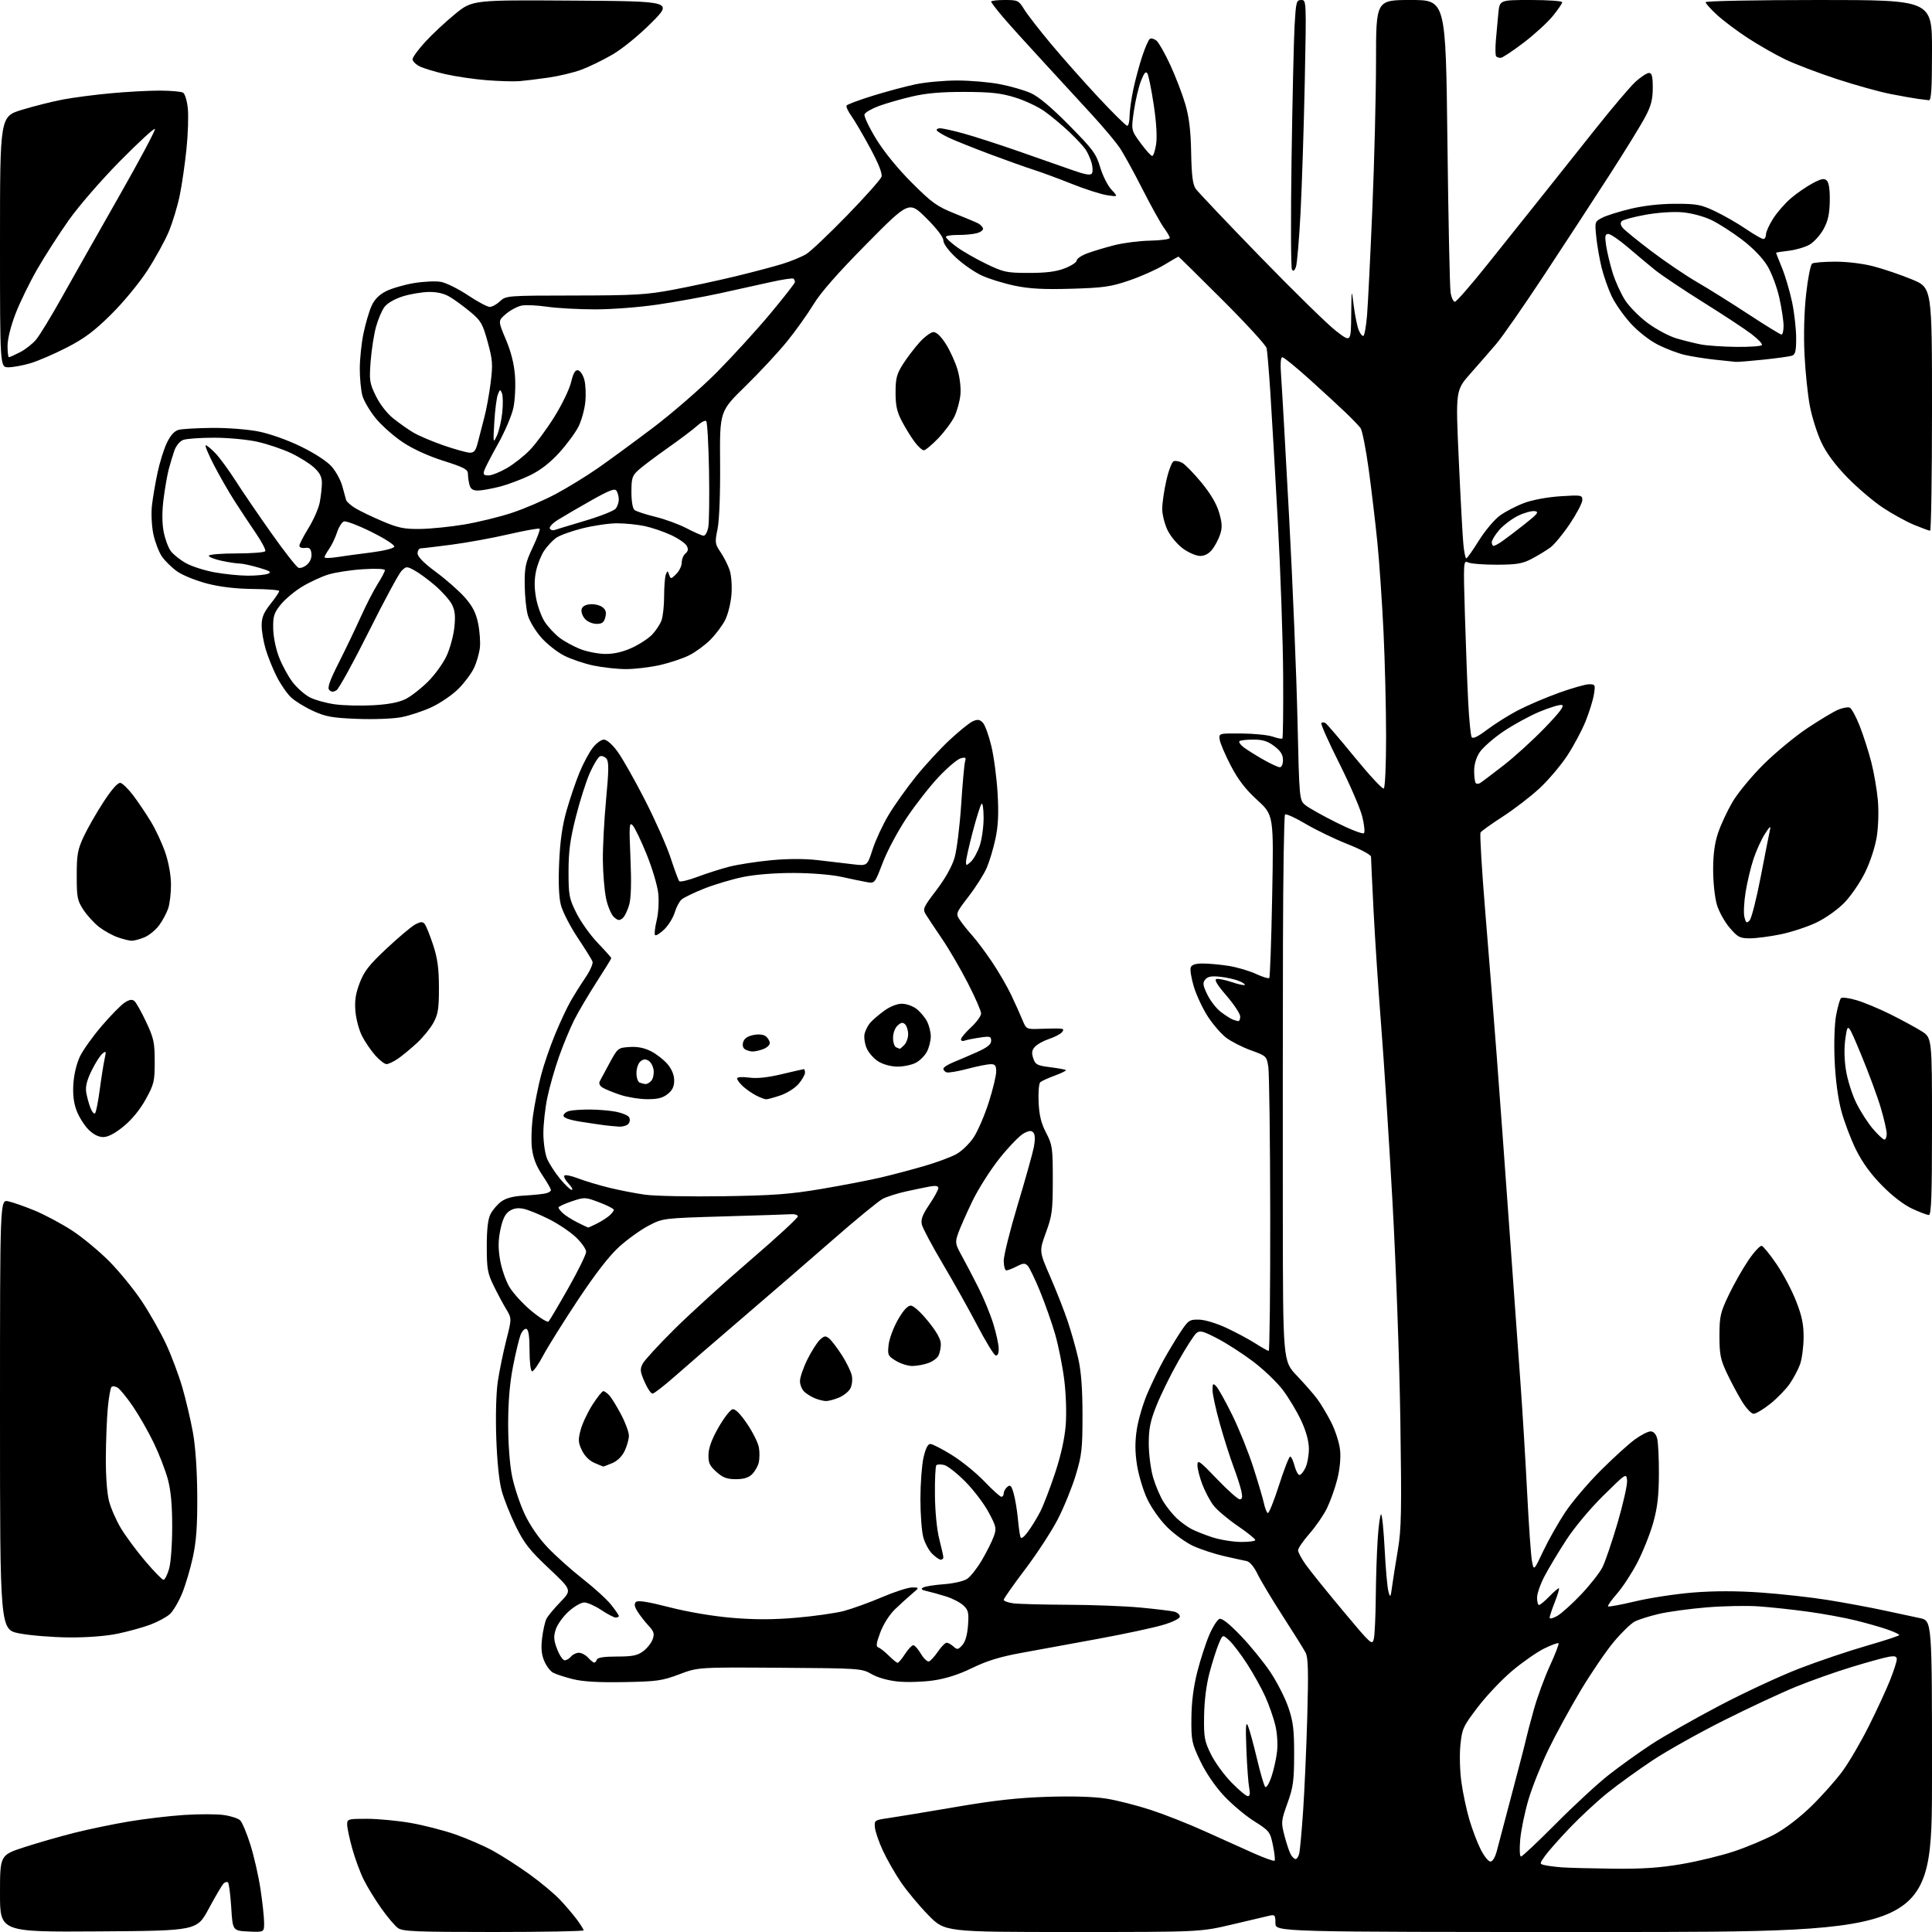 <?xml version="1.0" encoding="UTF-8" standalone="no"?>
<svg 
  version="1.1" 
  xmlns="http://www.w3.org/2000/svg" 
  xmlns:xlink="http://www.w3.org/1999/xlink" 
  xmlns:svg="http://www.w3.org/2000/svg"
  xmlns:rdf="http://www.w3.org/1999/02/22-rdf-syntax-ns#"
  xmlns:cc="http://creativecommons.org/ns#"
  xmlns:dc="http://purl.org/dc/elements/1.1/"
  viewBox="0 0 768 768"
  width="768"
  height="768"
>
<style>svg {background-color: white; }</style>"
<path stroke="none" fill="black" fill-rule="evenodd" d="M39.14,767.76C0.00,768.02 0.00,768.02 0.00,752.72C0.00,737.43 0.00,737.43 9.75,734.26C15.11,732.52 24.11,729.94 29.74,728.53C35.38,727.12 45.05,725.11 51.24,724.07C57.44,723.03 67.28,721.86 73.13,721.48C78.97,721.09 86.07,721.10 88.90,721.49C91.73,721.88 94.70,722.84 95.50,723.64C96.29,724.43 98.11,728.77 99.53,733.29C100.96,737.80 102.77,745.77 103.56,751.00C104.34,756.22 104.99,762.21 104.99,764.30C105.00,768.10 105.00,768.10 98.75,767.80C92.50,767.50 92.50,767.50 91.92,758.25C91.59,753.16 91.02,748.69 90.65,748.32C90.27,747.94 89.47,748.13 88.86,748.74C88.24,749.36 85.62,753.83 83.01,758.68C78.28,767.50 78.28,767.50 39.14,767.76zM196.22,768.00C165.60,768.00 160.13,767.78 158.24,766.46C157.03,765.61 154.06,762.12 151.64,758.71C149.22,755.29 146.07,750.18 144.65,747.34C143.22,744.50 141.14,738.88 140.03,734.86C138.91,730.83 138.00,726.52 138.00,725.27C138.00,723.10 138.36,723.00 145.82,723.00C150.13,723.00 157.89,723.73 163.07,724.62C168.26,725.51 176.32,727.57 181.00,729.21C185.68,730.84 192.43,733.78 196.00,735.74C199.57,737.70 206.10,741.90 210.50,745.07C214.90,748.24 220.34,752.78 222.60,755.17C224.85,757.55 227.89,761.12 229.35,763.09C230.81,765.07 232.00,766.98 232.00,767.34C232.00,767.70 215.90,768.00 196.22,768.00zM426.34,768.00C375.58,768.00 375.58,768.00 368.99,761.25C365.36,757.54 360.47,751.65 358.11,748.18C355.75,744.70 352.54,739.08 350.97,735.68C349.39,732.28 347.97,728.16 347.80,726.51C347.51,723.57 347.60,723.51 353.50,722.67C356.80,722.19 368.73,720.22 380.00,718.29C395.16,715.69 404.62,714.64 416.34,714.26C426.52,713.94 434.93,714.20 439.84,714.99C444.06,715.66 452.00,717.69 457.50,719.49C463.00,721.29 472.68,725.11 479.00,727.99C485.32,730.86 494.03,734.78 498.34,736.69C502.65,738.60 506.40,739.94 506.67,739.66C506.95,739.38 506.65,736.63 506.01,733.55C504.89,728.13 504.62,727.79 498.48,723.91C494.98,721.70 489.55,717.12 486.40,713.72C482.97,710.02 479.25,704.54 477.11,700.02C473.75,692.97 473.53,691.91 473.60,683.00C473.65,676.63 474.43,670.55 475.95,664.55C477.21,659.63 479.35,653.02 480.72,649.87C482.08,646.72 483.89,643.87 484.73,643.55C485.74,643.16 488.58,645.39 493.22,650.23C497.05,654.22 502.34,660.72 504.98,664.67C507.62,668.62 510.84,674.92 512.12,678.67C514.07,684.36 514.45,687.51 514.44,697.50C514.42,707.91 514.07,710.47 511.78,716.82C509.26,723.85 509.21,724.37 510.58,729.66C511.37,732.69 512.48,736.03 513.04,737.08C513.61,738.14 514.50,739.00 515.02,739.00C515.54,739.00 516.19,737.99 516.48,736.75C516.76,735.51 517.45,727.98 518.00,720.00C518.55,712.02 519.30,695.14 519.66,682.47C520.16,664.52 520.02,658.90 519.01,656.97C518.30,655.61 514.22,649.09 509.95,642.47C505.68,635.85 501.15,628.30 499.88,625.68C498.46,622.77 496.78,620.78 495.53,620.54C494.42,620.33 490.39,619.45 486.59,618.58C482.79,617.71 477.28,615.90 474.35,614.56C471.43,613.22 466.75,609.84 463.96,607.05C461.05,604.15 457.64,599.31 455.98,595.74C454.38,592.31 452.57,586.24 451.96,582.25C451.16,577.04 451.15,573.07 451.91,568.13C452.50,564.35 454.35,558.04 456.03,554.10C457.70,550.15 460.62,544.13 462.51,540.71C464.40,537.30 467.44,532.25 469.26,529.50C472.35,524.84 472.85,524.50 476.61,524.57C478.93,524.62 483.59,526.02 487.57,527.88C491.38,529.66 496.56,532.44 499.09,534.06C501.61,535.68 503.97,537.00 504.34,537.00C504.70,537.00 504.97,512.59 504.93,482.75C504.89,452.91 504.55,426.54 504.18,424.14C503.51,419.85 503.39,419.73 497.27,417.52C493.84,416.28 489.40,414.02 487.41,412.50C485.42,410.98 482.13,407.17 480.10,404.04C478.08,400.90 475.59,395.60 474.57,392.24C473.56,388.89 473.00,385.44 473.33,384.57C473.75,383.48 475.24,383.00 478.22,383.01C480.57,383.01 485.20,383.45 488.50,383.97C491.80,384.50 496.64,385.93 499.25,387.14C501.86,388.35 504.25,389.09 504.55,388.78C504.86,388.47 505.38,373.78 505.71,356.12C506.32,324.02 506.32,324.02 499.78,318.04C495.05,313.70 492.14,309.91 489.22,304.28C487.00,300.00 485.03,295.38 484.84,294.00C484.50,291.50 484.50,291.50 493.51,291.57C498.47,291.61 504.05,292.17 505.92,292.82C507.79,293.48 509.53,293.81 509.77,293.56C510.02,293.31 510.16,281.95 510.07,268.31C509.99,254.66 509.04,227.30 507.96,207.50C506.88,187.70 505.54,164.53 504.98,156.00C504.42,147.47 503.76,139.55 503.50,138.39C503.24,137.23 495.30,128.57 485.85,119.14C476.40,109.71 468.57,102.00 468.45,102.00C468.34,102.00 465.74,103.51 462.69,105.35C459.63,107.19 453.39,109.97 448.81,111.52C441.57,113.99 438.62,114.41 425.91,114.78C414.94,115.10 409.36,114.81 403.45,113.59C399.13,112.69 393.22,110.88 390.33,109.55C387.43,108.22 382.80,105.02 380.03,102.43C377.02,99.62 375.00,96.87 375.00,95.59C375.00,94.27 372.37,90.84 368.18,86.67C361.35,79.90 361.35,79.90 344.45,96.99C333.05,108.52 326.18,116.34 323.36,121.02C321.05,124.83 316.33,131.45 312.86,135.73C309.40,140.00 301.95,148.00 296.33,153.50C286.09,163.50 286.09,163.50 286.25,184.00C286.35,196.37 285.94,206.78 285.24,210.25C284.13,215.68 284.20,216.21 286.47,219.55C287.79,221.50 289.41,224.72 290.06,226.69C290.73,228.73 291.04,232.96 290.76,236.42C290.49,239.80 289.35,244.35 288.23,246.53C287.11,248.71 284.46,252.23 282.35,254.35C280.23,256.47 276.48,259.22 274.00,260.47C271.52,261.73 266.26,263.48 262.30,264.38C258.34,265.27 252.27,265.99 248.80,265.98C245.34,265.97 239.52,265.33 235.87,264.56C232.22,263.79 226.99,262.02 224.25,260.62C221.50,259.23 217.40,255.99 215.13,253.41C212.86,250.83 210.47,246.87 209.83,244.61C209.18,242.35 208.62,236.90 208.58,232.50C208.51,225.45 208.89,223.68 211.77,217.60C213.56,213.81 214.80,210.47 214.52,210.18C214.23,209.90 208.71,210.88 202.25,212.37C195.79,213.87 185.55,215.73 179.50,216.52C173.45,217.31 167.94,217.97 167.25,217.98C166.56,217.99 166.00,218.90 166.00,219.99C166.00,221.31 168.50,223.83 173.36,227.43C177.40,230.42 182.55,234.96 184.80,237.51C187.84,240.96 189.19,243.60 190.05,247.76C190.69,250.85 191.01,255.22 190.76,257.47C190.50,259.73 189.45,263.36 188.42,265.54C187.39,267.72 184.60,271.45 182.22,273.83C179.85,276.20 175.09,279.46 171.66,281.07C168.23,282.68 162.74,284.49 159.46,285.11C156.12,285.73 148.41,286.02 141.92,285.76C132.05,285.37 129.46,284.90 124.42,282.59C121.16,281.10 117.22,278.67 115.66,277.19C114.09,275.71 111.55,272.02 110.02,269.00C108.48,265.98 106.50,261.06 105.61,258.07C104.73,255.08 104.00,250.81 104.01,248.57C104.02,245.43 104.82,243.49 107.51,240.11C109.43,237.69 111.00,235.38 111.00,234.96C111.00,234.54 106.39,234.17 100.75,234.13C93.98,234.07 87.79,233.36 82.50,232.02C78.10,230.90 72.71,228.73 70.51,227.21C68.32,225.68 65.54,222.95 64.32,221.15C63.11,219.35 61.59,215.34 60.94,212.23C60.30,209.13 60.05,204.09 60.39,201.04C60.73,198.00 61.72,192.12 62.60,188.00C63.47,183.88 65.15,178.48 66.34,176.02C67.77,173.05 69.34,171.31 71.00,170.87C72.38,170.50 78.36,170.15 84.29,170.10C90.37,170.04 98.45,170.67 102.79,171.53C107.32,172.43 114.27,174.90 119.63,177.51C125.09,180.18 130.01,183.38 131.84,185.47C133.53,187.39 135.43,190.89 136.07,193.23C136.71,195.58 137.39,198.06 137.58,198.74C137.77,199.43 139.41,200.89 141.22,202.00C143.02,203.10 147.88,205.44 152.00,207.19C158.34,209.87 160.67,210.35 167.03,210.27C171.17,210.21 179.05,209.42 184.53,208.50C190.01,207.58 198.55,205.50 203.50,203.86C208.45,202.23 216.32,198.84 221.00,196.33C225.68,193.82 233.10,189.27 237.50,186.21C241.90,183.16 251.80,175.90 259.50,170.09C267.20,164.27 278.64,154.34 284.92,148.01C291.19,141.68 300.76,131.20 306.17,124.72C311.57,118.24 316.00,112.58 316.00,112.14C316.00,111.69 315.75,111.08 315.44,110.78C315.14,110.47 310.98,111.10 306.19,112.17C301.41,113.25 292.32,115.25 286.00,116.63C279.68,118.01 268.65,120.00 261.50,121.06C254.16,122.15 243.27,122.98 236.50,122.98C229.90,122.97 221.35,122.50 217.50,121.93C213.65,121.37 209.13,121.15 207.45,121.46C205.78,121.76 202.95,123.25 201.17,124.76C197.94,127.50 197.94,127.50 201.05,134.86C203.15,139.81 204.35,144.57 204.71,149.36C205.01,153.29 204.73,158.99 204.10,162.04C203.46,165.09 200.73,171.54 198.01,176.38C195.30,181.22 192.80,186.04 192.47,187.09C191.99,188.60 192.36,189.00 194.18,188.99C195.46,188.99 198.75,187.68 201.50,186.08C204.25,184.49 208.38,181.23 210.68,178.84C212.98,176.45 217.32,170.57 220.33,165.76C223.34,160.95 226.34,154.74 227.01,151.96C227.90,148.26 228.65,146.98 229.80,147.20C230.67,147.37 231.79,149.08 232.29,151.00C232.80,152.93 232.97,156.88 232.67,159.79C232.38,162.71 231.20,167.02 230.05,169.39C228.91,171.76 225.48,176.44 222.44,179.81C218.68,183.95 214.90,186.89 210.70,188.94C207.29,190.60 201.82,192.64 198.54,193.48C195.26,194.32 191.38,195.00 189.91,195.00C187.98,195.00 187.06,194.37 186.63,192.75C186.30,191.51 186.02,189.55 186.01,188.38C186.00,186.59 184.52,185.80 176.25,183.18C170.15,181.24 164.08,178.46 160.02,175.74C156.45,173.35 151.64,169.07 149.32,166.23C147.01,163.39 144.64,159.36 144.06,157.28C143.48,155.20 143.02,150.35 143.02,146.50C143.03,142.65 143.69,136.35 144.50,132.50C145.30,128.65 146.73,123.78 147.67,121.68C148.83,119.06 150.65,117.20 153.40,115.79C155.62,114.66 160.60,113.20 164.47,112.55C168.34,111.90 173.20,111.67 175.28,112.05C177.35,112.43 182.18,114.82 186.01,117.37C189.84,119.92 193.74,122.00 194.67,122.00C195.61,122.00 197.45,120.99 198.77,119.75C201.13,117.53 201.55,117.50 228.33,117.47C252.22,117.44 256.95,117.17 267.50,115.19C274.10,113.95 285.12,111.58 292.00,109.93C298.88,108.27 307.38,106.03 310.91,104.94C314.43,103.86 318.76,102.07 320.53,100.98C322.30,99.89 329.61,92.96 336.78,85.58C343.95,78.20 350.09,71.30 350.42,70.25C350.81,69.01 349.25,65.04 345.94,58.92C343.15,53.74 339.78,47.98 338.45,46.13C337.12,44.27 336.26,42.39 336.53,41.95C336.80,41.51 341.45,39.77 346.86,38.09C352.27,36.41 359.94,34.35 363.91,33.52C367.88,32.68 375.34,32.00 380.48,32.00C385.62,32.00 393.24,32.65 397.41,33.45C401.58,34.25 407.10,35.83 409.67,36.97C412.82,38.36 417.85,42.57 424.96,49.77C434.49,59.41 435.75,61.11 437.34,66.50C438.32,69.80 440.33,73.80 441.81,75.38C444.50,78.27 444.50,78.27 440.04,77.59C437.58,77.21 431.28,75.19 426.04,73.09C420.79,70.99 414.02,68.49 411.00,67.53C407.98,66.58 400.12,63.77 393.55,61.31C386.98,58.84 379.66,55.91 377.29,54.80C374.92,53.68 372.73,52.37 372.43,51.88C372.13,51.40 372.71,51.00 373.71,51.00C374.72,51.00 378.91,51.93 383.02,53.06C387.13,54.19 396.80,57.31 404.50,59.99C412.20,62.67 421.83,66.04 425.90,67.49C431.39,69.44 433.50,69.81 434.05,68.93C434.45,68.27 434.40,66.39 433.93,64.74C433.45,63.10 432.40,60.74 431.59,59.50C430.78,58.26 427.82,55.07 425.02,52.42C422.21,49.76 417.80,46.09 415.22,44.25C412.64,42.42 407.37,39.94 403.51,38.75C397.89,37.01 393.93,36.57 383.50,36.54C374.22,36.51 368.21,37.03 362.50,38.37C358.10,39.39 352.18,41.10 349.34,42.15C346.51,43.21 343.95,44.69 343.66,45.44C343.37,46.19 345.43,50.56 348.23,55.15C351.39,60.32 356.79,66.96 362.42,72.59C370.45,80.62 372.42,82.04 379.50,84.87C383.90,86.63 388.15,88.42 388.94,88.85C389.73,89.29 390.55,90.16 390.76,90.78C390.97,91.41 389.87,92.27 388.32,92.69C386.77,93.11 383.36,93.43 380.75,93.40C378.14,93.38 376.00,93.72 376.00,94.17C376.00,94.62 377.91,96.40 380.25,98.12C382.59,99.84 387.88,102.88 392.00,104.87C398.99,108.24 400.14,108.48 409.00,108.49C415.83,108.50 419.83,107.99 423.25,106.67C425.86,105.66 428.00,104.26 428.00,103.55C428.00,102.85 429.91,101.56 432.25,100.69C434.59,99.82 439.43,98.37 443.00,97.46C446.57,96.55 452.99,95.74 457.25,95.66C461.51,95.57 464.99,95.09 465.00,94.59C465.00,94.10 463.97,92.30 462.70,90.59C461.44,88.89 457.55,81.88 454.05,75.00C450.56,68.12 446.46,60.70 444.94,58.50C443.43,56.30 438.66,50.63 434.34,45.90C430.03,41.17 421.32,31.70 415.00,24.86C408.68,18.03 401.36,9.92 398.75,6.86C396.14,3.79 394.00,1.00 394.00,0.64C394.00,0.29 396.44,0.00 399.42,0.00C404.60,0.00 404.94,0.16 407.15,3.75C408.42,5.81 413.23,12.00 417.82,17.50C422.42,23.00 430.90,32.56 436.67,38.75C442.45,44.94 447.58,50.00 448.09,50.00C448.59,50.00 449.01,48.31 449.02,46.25C449.03,44.19 449.70,39.36 450.51,35.51C451.33,31.67 452.93,25.71 454.08,22.27C455.22,18.84 456.59,15.75 457.12,15.42C457.65,15.10 458.82,15.43 459.72,16.16C460.61,16.90 463.07,21.22 465.18,25.78C467.28,30.33 469.97,37.30 471.14,41.28C472.69,46.57 473.33,51.75 473.50,60.64C473.68,69.83 474.13,73.34 475.33,75.06C476.20,76.31 487.78,88.51 501.06,102.18C514.33,115.85 527.85,129.08 531.10,131.57C537.00,136.12 537.00,136.12 537.13,125.31C537.25,114.50 537.25,114.50 538.13,121.50C538.61,125.35 539.51,129.73 540.12,131.24C540.73,132.74 541.58,133.76 542.01,133.49C542.44,133.23 543.08,129.52 543.43,125.26C543.78,120.99 544.73,101.97 545.53,83.00C546.33,64.03 546.98,37.59 546.99,24.25C547.00,0.00 547.00,0.00 560.85,0.00C574.71,0.00 574.71,0.00 575.37,56.25C575.74,87.19 576.30,114.19 576.63,116.25C576.95,118.31 577.73,119.98 578.36,119.95C578.99,119.91 584.90,113.12 591.50,104.84C598.10,96.57 607.55,84.74 612.50,78.55C617.45,72.37 627.10,60.23 633.95,51.59C640.80,42.95 648.11,34.33 650.20,32.44C652.29,30.55 654.68,29.00 655.50,29.00C656.66,29.00 657.00,30.33 657.00,34.90C657.00,39.51 656.35,42.03 654.02,46.45C652.39,49.56 645.98,59.98 639.77,69.60C633.57,79.22 621.91,97.08 613.86,109.29C605.80,121.51 597.25,133.81 594.86,136.62C592.46,139.44 587.83,144.76 584.56,148.45C578.62,155.15 578.62,155.15 579.89,182.83C580.58,198.05 581.40,213.09 581.70,216.25C582.00,219.41 582.53,221.98 582.87,221.96C583.22,221.94 585.48,218.74 587.89,214.86C590.31,210.98 594.07,206.51 596.25,204.93C598.43,203.36 602.75,201.11 605.86,199.95C609.18,198.71 615.10,197.61 620.25,197.27C628.61,196.73 629.00,196.80 629.00,198.77C629.00,199.90 626.79,204.13 624.09,208.17C621.39,212.20 617.89,216.45 616.31,217.62C614.73,218.78 611.43,220.80 608.97,222.09C605.20,224.08 603.02,224.45 595.00,224.48C589.77,224.49 584.64,224.09 583.59,223.58C581.72,222.68 581.69,223.22 582.33,244.58C582.69,256.64 583.28,272.21 583.64,279.19C584.00,286.16 584.62,292.39 585.01,293.02C585.49,293.80 587.49,292.84 591.11,290.09C594.08,287.84 599.51,284.42 603.18,282.48C606.85,280.55 614.19,277.40 619.48,275.48C624.77,273.57 630.26,272.00 631.68,272.00C634.13,272.00 634.22,272.20 633.61,276.03C633.26,278.25 631.78,283.01 630.34,286.62C628.90,290.23 625.61,296.40 623.03,300.34C620.45,304.28 615.45,310.17 611.92,313.43C608.39,316.69 601.83,321.73 597.34,324.63C592.86,327.52 588.90,330.36 588.54,330.93C588.19,331.50 589.04,345.81 590.44,362.73C591.84,379.66 593.88,405.43 594.99,420.00C596.09,434.57 598.34,465.18 599.97,488.00C601.61,510.82 603.61,538.73 604.43,550.00C605.25,561.27 606.43,580.85 607.07,593.50C607.71,606.15 608.57,618.30 608.97,620.50C609.71,624.50 609.71,624.50 613.50,616.50C615.58,612.10 619.54,605.12 622.29,601.00C625.05,596.88 631.40,589.42 636.40,584.44C641.41,579.45 647.48,573.94 649.90,572.19C652.32,570.43 655.12,569.00 656.13,569.00C657.28,569.00 658.25,570.03 658.73,571.75C659.15,573.26 659.47,579.67 659.44,586.00C659.40,594.75 658.85,599.40 657.14,605.44C655.91,609.81 653.08,616.88 650.86,621.16C648.63,625.43 645.00,630.99 642.78,633.51C640.57,636.03 638.97,638.30 639.23,638.56C639.49,638.82 644.38,637.91 650.10,636.55C655.82,635.18 666.16,633.61 673.08,633.05C681.55,632.38 690.37,632.38 700.08,633.07C708.01,633.63 719.90,634.95 726.50,636.01C733.10,637.07 743.00,638.90 748.50,640.08C754.00,641.26 760.64,642.68 763.25,643.24C768.00,644.27 768.00,644.27 768.00,706.13C768.00,768.00 768.00,768.00 637.50,768.00C507.00,768.00 507.00,768.00 507.00,764.48C507.00,761.34 506.76,761.02 504.75,761.49C503.51,761.78 496.79,763.36 489.80,765.01C477.11,768.00 477.11,768.00 426.34,768.00zM641.15,742.83C652.89,742.96 659.73,742.50 668.51,741.00C674.94,739.90 684.33,737.62 689.36,735.93C694.39,734.25 701.61,731.21 705.42,729.19C709.58,726.97 715.39,722.52 720.03,718.00C724.26,713.88 729.86,707.58 732.47,704.00C735.08,700.42 739.81,692.33 742.97,686.00C746.13,679.67 749.90,671.50 751.36,667.83C752.81,664.16 754.00,660.46 754.00,659.60C754.00,658.40 753.26,658.18 750.75,658.61C748.96,658.92 742.33,660.75 736.00,662.68C729.67,664.61 719.73,668.13 713.91,670.51C708.08,672.89 695.25,678.87 685.41,683.81C675.56,688.74 662.77,695.90 657.00,699.72C651.23,703.54 643.12,709.39 638.99,712.72C634.86,716.05 628.10,722.32 623.98,726.64C619.85,730.96 615.45,735.95 614.19,737.72C611.91,740.94 611.91,740.94 614.20,741.46C615.47,741.74 618.52,742.13 621.00,742.31C623.48,742.50 632.54,742.73 641.15,742.83zM592.48,740.00C593.34,740.00 594.36,738.28 595.02,735.75C595.62,733.41 598.32,723.17 601.02,713.00C603.73,702.83 606.23,693.15 606.58,691.50C606.94,689.85 608.36,684.45 609.75,679.50C611.13,674.55 614.01,666.72 616.14,662.09C618.27,657.47 619.80,653.47 619.54,653.21C619.28,652.95 616.69,653.91 613.78,655.34C610.88,656.78 605.15,660.77 601.06,664.23C596.97,667.68 590.83,674.16 587.43,678.63C581.60,686.27 581.19,687.17 580.53,693.68C580.14,697.54 580.32,704.09 580.94,708.50C581.54,712.85 582.98,719.58 584.13,723.45C585.28,727.33 587.31,732.64 588.63,735.25C589.95,737.86 591.68,740.00 592.48,740.00zM604.62,738.00C605.12,738.00 611.37,732.11 618.51,724.92C625.66,717.72 635.10,709.00 639.50,705.55C643.90,702.09 651.55,696.61 656.50,693.37C661.45,690.13 673.58,683.24 683.47,678.04C693.35,672.85 707.65,666.20 715.24,663.27C722.84,660.34 734.89,656.27 742.02,654.22C749.15,652.17 754.99,650.25 754.99,649.95C755.00,649.64 752.86,648.65 750.25,647.74C747.64,646.82 741.90,645.19 737.50,644.11C733.10,643.03 724.55,641.46 718.50,640.64C712.45,639.81 703.67,638.87 699.00,638.55C694.33,638.22 685.06,638.41 678.41,638.96C671.76,639.50 663.25,640.67 659.49,641.54C655.74,642.41 651.39,643.78 649.83,644.59C648.28,645.39 644.49,649.08 641.42,652.77C638.34,656.47 632.46,665.12 628.33,672.00C624.21,678.88 618.44,689.45 615.51,695.50C612.59,701.55 609.00,710.55 607.55,715.50C606.10,720.45 604.64,727.54 604.31,731.25C603.97,735.07 604.10,738.00 604.62,738.00zM496.03,714.00C496.85,714.00 497.02,712.97 496.58,710.75C496.22,708.96 495.72,702.10 495.46,695.50C495.10,686.38 495.24,684.10 496.06,686.00C496.66,687.38 498.26,693.23 499.63,699.00C501.00,704.77 502.48,709.87 502.94,710.33C503.39,710.79 504.50,708.99 505.40,706.35C506.30,703.70 507.31,699.21 507.64,696.37C507.99,693.40 507.71,688.95 506.97,685.86C506.26,682.91 504.48,677.80 503.00,674.50C501.52,671.20 498.27,665.35 495.79,661.50C493.30,657.65 490.09,653.42 488.65,652.09C486.03,649.68 486.03,649.68 484.43,653.51C483.55,655.62 481.92,660.75 480.81,664.92C479.55,669.65 478.74,676.07 478.65,682.00C478.51,690.58 478.77,692.06 481.35,697.31C482.92,700.51 486.60,705.57 489.52,708.56C492.44,711.55 495.37,714.00 496.03,714.00zM248.00,668.66C237.90,668.84 231.74,668.48 227.71,667.48C224.53,666.68 221.00,665.54 219.88,664.93C218.75,664.33 217.15,662.22 216.32,660.23C215.24,657.63 215.01,655.08 215.51,651.06C215.89,648.00 216.66,644.60 217.22,643.50C217.77,642.40 220.28,639.38 222.79,636.79C227.34,632.08 227.34,632.08 218.18,623.45C210.49,616.21 208.36,613.50 205.01,606.66C202.82,602.17 200.29,595.80 199.40,592.50C198.40,588.83 197.58,580.67 197.27,571.49C196.97,562.61 197.23,553.43 197.91,548.99C198.53,544.87 200.03,537.58 201.24,532.80C203.45,524.09 203.45,524.09 201.16,520.30C199.90,518.21 197.66,514.02 196.19,511.00C193.82,506.15 193.50,504.32 193.50,495.50C193.50,488.57 193.96,484.61 195.00,482.59C195.82,480.99 197.73,478.77 199.24,477.65C201.11,476.27 203.95,475.51 208.24,475.27C211.68,475.07 215.51,474.69 216.75,474.43C217.99,474.17 219.00,473.57 219.00,473.08C219.00,472.60 217.46,469.91 215.57,467.11C213.19,463.57 211.94,460.34 211.46,456.51C211.08,453.46 211.29,447.41 211.95,442.95C212.59,438.53 214.01,431.53 215.09,427.39C216.17,423.26 218.67,415.97 220.65,411.19C222.62,406.41 225.40,400.48 226.82,398.00C228.24,395.52 230.90,391.29 232.74,388.58C234.58,385.87 235.83,383.01 235.53,382.21C235.22,381.42 232.54,377.11 229.56,372.64C226.59,368.16 223.61,362.34 222.94,359.69C222.15,356.54 221.92,350.69 222.28,342.69C222.67,334.08 223.55,328.01 225.28,322.00C226.62,317.32 228.91,310.63 230.35,307.11C231.79,303.60 234.13,299.21 235.54,297.36C236.95,295.51 238.97,294.00 240.04,294.00C241.20,294.00 243.39,295.91 245.47,298.75C247.38,301.36 252.29,310.02 256.37,318.00C260.45,325.98 265.05,336.32 266.58,341.00C268.11,345.68 269.65,349.85 270.00,350.27C270.35,350.70 273.58,349.94 277.16,348.59C280.75,347.24 286.45,345.42 289.83,344.54C293.21,343.67 300.69,342.51 306.44,341.96C313.22,341.32 319.83,341.31 325.20,341.93C329.77,342.46 336.03,343.19 339.12,343.57C344.75,344.25 344.75,344.25 346.89,337.60C348.07,333.95 350.93,327.80 353.24,323.94C355.56,320.08 360.43,313.23 364.07,308.71C367.71,304.19 373.73,297.65 377.46,294.18C381.18,290.70 385.32,287.36 386.65,286.75C388.58,285.87 389.39,285.97 390.65,287.22C391.52,288.09 393.06,292.31 394.08,296.59C395.11,300.88 396.22,309.37 396.57,315.45C397.03,323.57 396.80,328.36 395.69,333.50C394.86,337.35 393.30,342.53 392.23,345.01C391.16,347.49 387.93,352.58 385.06,356.32C379.95,362.99 379.88,363.17 381.50,365.64C382.41,367.03 384.63,369.82 386.44,371.83C388.25,373.85 391.84,378.65 394.42,382.50C397.00,386.35 400.40,392.20 401.96,395.50C403.53,398.80 405.52,403.23 406.39,405.34C407.98,409.19 407.98,409.19 413.74,408.97C416.91,408.86 420.34,408.81 421.37,408.88C422.82,408.97 422.99,409.31 422.14,410.34C421.53,411.07 419.23,412.26 417.03,412.99C414.83,413.72 412.30,415.11 411.41,416.10C410.17,417.47 410.01,418.54 410.73,420.69C411.57,423.20 412.28,423.58 417.48,424.23C420.68,424.64 423.48,425.15 423.71,425.38C423.94,425.60 421.96,426.59 419.31,427.56C416.66,428.53 414.06,429.72 413.52,430.20C412.98,430.67 412.68,434.24 412.86,438.12C413.10,443.35 413.87,446.50 415.84,450.30C418.34,455.10 418.50,456.25 418.50,468.96C418.50,481.20 418.24,483.22 415.78,489.94C413.07,497.38 413.07,497.38 417.48,507.51C419.91,513.09 423.04,521.07 424.44,525.24C425.84,529.41 427.74,536.13 428.65,540.16C429.79,545.22 430.31,552.15 430.31,562.50C430.31,575.94 430.03,578.43 427.61,586.44C426.12,591.35 422.90,599.25 420.46,603.98C418.01,608.71 412.19,617.64 407.51,623.82C402.83,630.00 399.00,635.45 399.00,635.94C399.00,636.43 400.69,637.06 402.75,637.34C404.81,637.62 414.53,637.88 424.34,637.92C434.15,637.95 447.20,638.45 453.33,639.03C459.46,639.61 465.50,640.34 466.74,640.65C467.98,640.96 469.00,641.83 469.00,642.58C469.00,643.40 466.30,644.75 462.25,645.95C458.54,647.06 446.95,649.54 436.50,651.46C426.05,653.38 412.32,655.90 406.00,657.05C397.62,658.57 392.32,660.19 386.48,663.04C381.10,665.66 376.00,667.29 370.98,668.01C366.87,668.60 360.57,668.79 357.00,668.44C353.05,668.05 348.92,666.89 346.47,665.48C342.52,663.22 341.86,663.17 309.97,662.96C277.50,662.74 277.50,662.74 270.00,665.57C263.21,668.13 261.13,668.43 248.00,668.66zM236.17,660.92C236.53,660.96 237.02,660.44 237.25,659.75C237.54,658.90 240.08,658.50 245.26,658.50C251.40,658.50 253.38,658.10 255.67,656.40C257.23,655.24 258.92,653.11 259.44,651.65C260.23,649.45 259.96,648.55 257.82,646.25C256.41,644.74 254.46,642.24 253.48,640.70C252.22,638.71 252.01,637.59 252.77,636.83C253.53,636.07 257.42,636.68 266.13,638.91C273.60,640.82 283.37,642.47 291.05,643.12C300.04,643.87 307.36,643.86 316.47,643.08C323.51,642.48 331.99,641.28 335.32,640.42C338.65,639.55 345.51,637.08 350.56,634.92C355.61,632.77 361.04,631.01 362.62,631.03C365.50,631.06 365.50,631.06 362.50,633.60C360.85,634.99 357.82,637.75 355.76,639.73C353.58,641.83 351.15,645.65 349.94,648.89C348.31,653.25 348.14,654.55 349.17,654.89C349.89,655.13 351.76,656.60 353.32,658.16C354.88,659.72 356.46,660.99 356.83,660.99C357.20,660.98 358.52,659.41 359.76,657.49C361.00,655.57 362.48,654.00 363.04,654.00C363.61,654.00 364.98,655.55 366.10,657.44C367.22,659.34 368.66,660.68 369.32,660.43C369.97,660.18 371.57,658.40 372.88,656.48C374.19,654.57 375.73,653.00 376.30,653.00C376.87,653.00 378.09,653.68 379.01,654.51C380.50,655.86 380.87,655.81 382.53,653.97C383.73,652.64 384.52,649.90 384.80,646.10C385.17,641.04 384.93,640.01 382.95,638.17C381.70,637.01 378.62,635.41 376.09,634.62C373.57,633.82 370.16,632.88 368.51,632.51C366.28,632.01 365.90,631.64 367.01,631.04C367.83,630.60 371.52,630.02 375.22,629.75C378.96,629.48 383.04,628.55 384.42,627.65C385.78,626.76 388.44,623.39 390.33,620.16C392.22,616.94 394.33,612.73 395.02,610.81C396.20,607.57 396.05,606.88 393.01,601.18C391.21,597.80 387.05,592.32 383.77,589.01C380.49,585.70 376.70,582.71 375.36,582.37C374.01,582.04 372.60,582.07 372.22,582.45C371.84,582.82 371.59,588.18 371.65,594.35C371.72,601.01 372.43,608.12 373.39,611.86C374.27,615.33 375.00,618.58 375.00,619.08C375.00,619.59 374.53,620.00 373.95,620.00C373.38,620.00 371.84,618.93 370.52,617.61C369.21,616.30 367.63,613.34 367.01,611.04C366.39,608.73 365.88,601.90 365.88,595.87C365.88,589.83 366.43,582.44 367.10,579.45C367.92,575.80 368.82,574.00 369.83,574.00C370.65,574.00 374.54,576.00 378.46,578.44C382.38,580.88 388.18,585.61 391.36,588.94C394.54,592.27 397.56,595.00 398.07,595.00C398.58,595.00 399.00,594.38 399.00,593.62C399.00,592.86 399.65,591.71 400.43,591.05C401.62,590.07 402.06,590.53 402.95,593.68C403.54,595.78 404.29,600.20 404.60,603.50C404.91,606.80 405.37,610.13 405.61,610.91C405.91,611.86 406.87,611.22 408.61,608.91C410.01,607.03 412.20,603.46 413.48,600.98C414.76,598.49 417.43,591.55 419.41,585.57C421.75,578.50 423.23,571.80 423.64,566.46C424.01,561.73 423.75,554.05 423.04,548.38C422.35,542.95 420.73,534.83 419.42,530.33C418.12,525.83 415.42,518.18 413.43,513.32C411.44,508.47 409.24,503.90 408.53,503.16C407.46,502.04 406.74,502.08 404.17,503.41C402.48,504.28 400.63,505.00 400.05,505.00C399.47,505.00 399.00,503.28 399.00,501.17C399.00,499.06 401.50,489.05 404.55,478.92C407.60,468.79 410.49,458.48 410.97,456.00C411.52,453.13 411.47,451.06 410.82,450.28C410.02,449.32 409.19,449.37 406.98,450.51C405.44,451.31 401.18,455.68 397.52,460.23C393.86,464.78 388.91,472.55 386.52,477.50C384.14,482.45 381.59,488.22 380.86,490.33C379.62,493.93 379.71,494.48 382.39,499.33C383.96,502.17 386.94,507.88 389.01,512.00C391.09,516.12 393.73,522.58 394.89,526.36C396.05,530.13 397.00,534.55 397.00,536.19C397.00,538.11 396.56,539.03 395.75,538.78C395.06,538.56 391.80,533.22 388.50,526.91C385.20,520.60 379.04,509.60 374.81,502.47C370.58,495.33 366.83,488.30 366.47,486.84C365.97,484.78 366.64,482.97 369.41,478.85C371.39,475.92 373.00,472.97 373.00,472.29C373.00,471.44 371.98,471.23 369.75,471.63C367.96,471.95 363.67,472.84 360.21,473.60C356.75,474.36 352.57,475.69 350.92,476.54C349.27,477.39 340.35,484.71 331.10,492.80C321.85,500.88 305.70,514.85 295.20,523.83C284.70,532.82 272.60,543.27 268.31,547.07C264.01,550.87 259.99,553.98 259.38,553.99C258.76,553.99 257.34,551.88 256.21,549.28C254.43,545.17 254.34,544.25 255.52,542.03C256.26,540.64 261.95,534.45 268.18,528.28C274.41,522.11 288.03,509.73 298.46,500.77C308.89,491.82 317.31,484.04 317.17,483.49C317.03,482.95 315.92,482.57 314.71,482.66C313.49,482.75 301.48,483.14 288.00,483.53C263.50,484.25 263.50,484.25 257.79,487.24C254.65,488.89 249.41,492.65 246.15,495.60C242.21,499.17 236.69,506.28 229.75,516.74C223.99,525.41 217.76,535.38 215.89,538.90C214.03,542.42 212.05,545.22 211.50,545.13C210.93,545.04 210.50,541.48 210.50,536.83C210.50,531.24 210.11,528.56 209.26,528.26C208.57,528.03 207.52,529.11 206.92,530.67C206.32,532.23 204.96,537.90 203.91,543.29C202.63,549.85 202.00,557.35 202.00,566.08C202.00,573.86 202.62,582.18 203.55,586.79C204.41,591.03 206.65,597.78 208.53,601.79C210.68,606.38 214.09,611.34 217.72,615.17C220.90,618.51 227.19,624.14 231.70,627.67C236.21,631.20 241.28,635.82 242.95,637.94C244.63,640.06 246.00,642.06 246.00,642.39C246.00,642.73 245.44,643.00 244.75,643.00C244.06,642.99 241.47,641.65 239.00,640.00C236.53,638.35 233.49,637.01 232.25,637.00C231.02,637.00 228.23,638.60 226.06,640.57C223.89,642.53 221.59,645.71 220.95,647.65C220.00,650.54 220.09,651.94 221.48,655.58C222.41,658.01 223.75,660.00 224.46,660.00C225.17,660.00 226.32,659.33 227.00,658.50C227.68,657.67 229.09,657.00 230.12,657.00C231.16,657.00 232.79,657.86 233.75,658.92C234.71,659.97 235.80,660.87 236.17,660.92zM546.13,651.39C546.48,649.80 546.82,642.42 546.89,635.00C546.95,627.58 547.30,617.11 547.66,611.75C548.01,606.39 548.62,602.00 549.01,602.00C549.40,602.00 550.04,608.27 550.43,615.93C550.81,623.58 551.49,631.12 551.93,632.68C552.66,635.28 552.78,635.10 553.40,630.50C553.77,627.75 554.80,621.23 555.69,616.00C557.07,607.85 557.20,600.52 556.66,564.50C556.31,541.33 554.91,502.40 553.53,477.66C552.15,453.00 550.13,421.50 549.03,407.66C547.94,393.82 546.59,373.36 546.02,362.20C545.46,351.03 545.00,341.29 545.00,340.56C545.00,339.82 540.91,337.61 535.66,335.54C530.53,333.51 523.00,329.87 518.93,327.46C514.86,325.04 511.21,323.39 510.82,323.79C510.43,324.18 510.06,347.23 510.00,375.00C509.93,402.77 509.91,451.50 509.94,483.28C510.00,541.05 510.00,541.05 515.49,546.82C518.51,549.99 522.15,554.14 523.57,556.04C525.00,557.94 527.51,562.15 529.17,565.39C530.82,568.64 532.41,573.60 532.70,576.42C533.03,579.58 532.60,584.02 531.59,588.02C530.69,591.58 528.85,596.75 527.51,599.50C526.17,602.25 523.03,606.82 520.53,609.66C518.04,612.50 516.00,615.47 516.00,616.26C516.00,617.05 517.42,619.68 519.15,622.10C520.88,624.52 527.52,632.75 533.90,640.39C545.12,653.82 545.52,654.18 546.13,651.39zM27.29,650.90C20.81,650.84 12.01,650.13 7.75,649.31C0.00,647.82 0.00,647.82 -0.00,562.33C-0.00,476.84 -0.00,476.84 3.25,477.53C5.04,477.90 9.78,479.56 13.79,481.22C17.80,482.87 24.49,486.45 28.67,489.17C32.84,491.89 39.51,497.43 43.50,501.46C47.48,505.50 53.28,512.61 56.37,517.26C59.47,521.92 63.77,529.50 65.93,534.12C68.10,538.73 71.04,546.56 72.48,551.51C73.91,556.45 75.81,564.55 76.70,569.50C77.71,575.11 78.35,584.52 78.41,594.50C78.48,606.49 78.04,612.62 76.68,618.95C75.68,623.59 73.74,630.12 72.37,633.45C71.00,636.78 68.81,640.47 67.49,641.66C66.17,642.85 62.67,644.73 59.71,645.84C56.74,646.95 50.89,648.56 46.70,649.43C42.03,650.39 34.52,650.96 27.29,650.90zM619.10,642.31C620.80,641.31 625.06,637.47 628.57,633.76C632.08,630.05 635.86,625.23 636.97,623.06C638.08,620.89 640.80,612.90 643.03,605.31C645.25,597.71 646.95,590.15 646.79,588.50C646.50,585.53 646.41,585.59 637.37,594.50C632.12,599.67 625.84,607.19 622.61,612.17C619.51,616.94 615.63,623.40 613.99,626.53C612.34,629.65 611.00,633.51 611.00,635.10C611.00,636.70 611.36,638.00 611.80,638.00C612.25,638.00 614.13,636.43 615.99,634.51C617.84,632.60 619.52,631.19 619.72,631.38C619.91,631.58 619.16,634.07 618.04,636.91C616.92,639.75 616.00,642.53 616.00,643.09C616.00,643.65 617.39,643.30 619.10,642.31zM64.99,628.00C65.50,628.00 66.49,626.09 67.18,623.75C67.90,621.33 68.44,614.11 68.45,607.00C68.45,598.22 67.94,592.56 66.71,588.00C65.74,584.42 63.22,577.90 61.09,573.50C58.96,569.10 55.26,562.62 52.86,559.10C50.46,555.59 47.73,552.23 46.80,551.64C45.86,551.05 44.75,550.92 44.32,551.35C43.89,551.77 43.23,555.58 42.84,559.81C42.46,564.04 42.11,572.91 42.07,579.53C42.03,586.57 42.55,593.70 43.34,596.71C44.07,599.54 46.21,604.42 48.09,607.54C49.96,610.66 54.33,616.55 57.78,620.61C61.23,624.67 64.48,628.00 64.99,628.00zM493.25,612.95C496.41,612.98 499.00,612.63 499.00,612.18C499.00,611.72 495.82,609.18 491.94,606.53C488.05,603.87 483.74,600.22 482.36,598.41C480.98,596.60 478.99,592.84 477.93,590.05C476.87,587.26 476.00,583.82 476.00,582.40C476.00,580.11 476.85,580.71 483.75,587.92C488.01,592.37 492.10,596.01 492.83,596.00C493.81,596.00 493.97,595.14 493.46,592.75C493.08,590.96 491.66,586.58 490.32,583.00C488.98,579.42 486.55,571.81 484.94,566.08C483.32,560.34 482.00,554.28 482.00,552.61C482.00,549.95 482.18,549.75 483.45,551.04C484.25,551.84 487.13,557.00 489.84,562.50C492.55,568.00 496.35,577.45 498.28,583.50C500.21,589.55 502.10,595.96 502.47,597.74C502.85,599.52 503.51,601.20 503.94,601.46C504.37,601.73 506.38,596.78 508.40,590.47C510.42,584.16 512.43,579.00 512.86,579.00C513.29,579.00 514.06,580.61 514.57,582.57C515.08,584.54 515.94,586.23 516.49,586.32C517.03,586.42 518.12,585.15 518.92,583.50C519.71,581.85 520.33,578.38 520.30,575.80C520.26,572.76 519.16,568.80 517.20,564.62C515.53,561.05 512.27,555.62 509.94,552.53C507.61,549.45 502.28,544.35 498.10,541.20C493.92,538.05 487.51,533.92 483.85,532.03C478.14,529.07 476.98,528.77 475.58,529.93C474.68,530.68 471.44,535.72 468.37,541.15C465.29,546.58 461.40,554.50 459.71,558.76C457.22,565.01 456.64,567.94 456.65,574.00C456.67,578.12 457.45,584.14 458.40,587.37C459.35,590.60 461.21,594.95 462.53,597.05C463.85,599.15 466.19,602.05 467.72,603.50C469.25,604.95 471.85,606.85 473.50,607.74C475.15,608.62 478.98,610.14 482.00,611.12C485.02,612.09 490.09,612.92 493.25,612.95zM292.52,588.00C288.98,588.00 287.34,587.39 284.78,585.09C282.08,582.68 281.55,581.51 281.63,578.18C281.70,575.48 283.02,571.94 285.66,567.34C287.82,563.58 290.32,560.37 291.22,560.20C292.27,559.99 294.31,562.03 296.99,565.99C299.28,569.35 301.39,573.63 301.69,575.50C302.00,577.36 301.95,580.05 301.60,581.47C301.24,582.89 300.06,584.94 298.97,586.03C297.60,587.40 295.65,588.00 292.52,588.00zM239.78,582.96C239.63,582.94 238.04,582.29 236.26,581.51C234.27,580.65 232.36,578.72 231.31,576.52C229.84,573.45 229.77,572.30 230.82,568.40C231.48,565.90 233.59,561.41 235.50,558.43C237.41,555.44 239.36,553.00 239.83,553.00C240.30,553.00 241.40,553.79 242.27,554.75C243.14,555.71 245.23,559.13 246.92,562.35C248.62,565.57 250.00,569.33 250.00,570.70C250.00,572.07 249.25,574.78 248.33,576.72C247.28,578.93 245.43,580.76 243.36,581.62C241.55,582.38 239.94,582.98 239.78,582.96zM697.08,562.00C696.15,562.00 694.04,559.70 692.26,556.75C690.52,553.86 687.83,548.80 686.30,545.50C683.92,540.40 683.50,538.22 683.51,531.00C683.52,523.29 683.86,521.78 687.18,514.81C689.20,510.58 692.71,504.37 695.00,501.00C697.28,497.64 699.68,495.05 700.33,495.25C700.97,495.44 703.63,498.73 706.23,502.55C708.84,506.37 712.33,512.97 713.98,517.22C716.32,523.18 716.99,526.47 716.96,531.72C716.93,535.45 716.30,540.21 715.56,542.30C714.81,544.39 712.95,547.90 711.43,550.10C709.90,552.30 706.42,555.88 703.70,558.05C700.97,560.22 697.99,562.00 697.08,562.00zM328.28,556.94C327.30,556.90 325.38,556.43 324.02,555.88C322.66,555.34 320.74,554.17 319.77,553.29C318.80,552.41 318.00,550.48 318.00,549.00C318.00,547.53 319.35,543.62 321.00,540.31C322.65,537.01 324.89,533.50 325.98,532.52C327.69,530.97 328.19,530.91 329.65,532.11C330.57,532.88 332.84,535.86 334.69,538.74C336.53,541.62 338.30,545.27 338.62,546.86C338.94,548.45 338.67,550.75 338.02,551.96C337.37,553.18 335.31,554.81 333.45,555.58C331.59,556.36 329.26,556.97 328.28,556.94zM362.60,543.00C360.90,542.99 357.98,542.07 356.13,540.94C352.96,539.01 352.78,538.61 353.24,534.55C353.51,532.16 355.17,527.69 356.94,524.61C359.05,520.92 360.79,519.00 362.03,519.00C363.13,519.00 366.00,521.59 368.95,525.24C372.36,529.44 374.00,532.39 374.00,534.30C374.00,535.86 373.56,537.95 373.02,538.96C372.48,539.97 370.62,541.29 368.87,541.89C367.13,542.50 364.31,543.00 362.60,543.00zM218.06,525.32C218.50,524.87 222.04,518.88 225.93,512.01C229.82,505.14 233.00,498.66 233.00,497.61C233.00,496.55 231.17,493.95 228.94,491.83C226.70,489.70 221.87,486.45 218.19,484.61C214.51,482.76 210.02,480.93 208.21,480.54C205.91,480.04 204.20,480.30 202.54,481.38C200.82,482.51 199.81,484.57 198.93,488.72C198.03,493.00 197.99,496.13 198.77,500.76C199.35,504.21 201.01,509.04 202.45,511.51C203.90,513.98 207.82,518.28 211.17,521.06C214.52,523.85 217.62,525.77 218.06,525.32zM233.80,487.96C233.96,487.98 235.54,487.27 237.30,486.38C239.06,485.49 241.29,484.07 242.25,483.22C243.21,482.38 244.00,481.34 244.00,480.92C244.00,480.49 241.41,479.17 238.25,477.97C232.61,475.84 232.40,475.83 227.25,477.56C224.36,478.53 222.00,479.63 222.00,480.01C222.00,480.38 222.83,481.44 223.84,482.35C224.85,483.27 227.44,484.89 229.59,485.97C231.74,487.04 233.63,487.94 233.80,487.96zM766.75,482.99C766.06,482.98 763.07,481.85 760.09,480.46C756.77,478.92 752.15,475.36 748.09,471.22C743.65,466.71 740.26,462.02 737.75,456.94C735.70,452.79 733.07,445.81 731.91,441.44C730.60,436.50 729.61,428.96 729.29,421.50C728.99,414.52 729.24,407.01 729.89,403.55C730.51,400.27 731.37,397.23 731.81,396.79C732.25,396.35 735.06,396.72 738.05,397.61C741.04,398.49 747.09,401.02 751.49,403.21C755.90,405.41 761.41,408.40 763.75,409.85C768.00,412.50 768.00,412.50 768.00,447.75C768.00,475.29 767.73,483.00 766.75,482.99zM287.50,475.52C307.46,475.22 314.04,474.73 326.58,472.61C334.87,471.21 345.44,469.17 350.08,468.09C354.71,467.00 362.54,464.93 367.47,463.49C372.40,462.06 378.16,459.91 380.26,458.73C382.37,457.55 385.43,454.56 387.06,452.10C388.69,449.63 391.37,443.42 393.02,438.29C394.66,433.17 396.00,427.63 396.00,425.99C396.00,423.55 395.59,423.00 393.75,423.03C392.51,423.04 388.35,423.88 384.50,424.90C380.66,425.92 376.94,426.53 376.25,426.27C375.56,426.00 375.00,425.36 375.00,424.84C375.00,424.32 376.69,423.21 378.75,422.36C380.81,421.52 385.09,419.68 388.25,418.28C392.45,416.41 394.00,415.19 394.00,413.75C394.00,411.97 393.55,411.84 389.37,412.47C386.83,412.85 384.13,413.40 383.37,413.69C382.62,413.98 382.00,413.73 382.00,413.15C382.00,412.56 383.80,410.42 386.00,408.38C388.20,406.34 390.00,403.86 390.00,402.86C390.00,401.87 387.63,396.43 384.72,390.77C381.82,385.12 377.21,377.21 374.47,373.20C371.74,369.18 368.85,364.84 368.06,363.56C366.70,361.36 366.93,360.81 372.22,353.86C375.73,349.25 378.43,344.44 379.44,341.00C380.33,337.98 381.51,328.52 382.07,320.00C382.62,311.48 383.33,303.67 383.64,302.65C384.10,301.11 383.81,300.91 381.85,301.46C380.56,301.82 376.65,305.12 373.17,308.81C369.69,312.49 363.98,319.78 360.48,325.00C356.98,330.23 352.69,338.26 350.93,342.86C347.75,351.18 347.73,351.22 344.62,350.66C342.90,350.36 338.35,349.41 334.50,348.57C330.38,347.67 322.50,347.03 315.36,347.02C308.01,347.01 300.11,347.64 295.36,348.62C291.04,349.51 284.12,351.57 280.00,353.20C275.88,354.83 271.78,356.81 270.90,357.60C270.03,358.39 268.80,360.73 268.18,362.81C267.55,364.88 265.69,367.88 264.03,369.47C262.38,371.06 260.74,372.07 260.40,371.73C260.06,371.39 260.33,368.78 261.02,365.93C261.73,362.96 262.01,358.35 261.67,355.13C261.34,352.03 259.24,345.00 257.00,339.50C254.77,334.00 252.27,328.84 251.45,328.02C250.15,326.72 250.05,328.24 250.61,341.02C251.04,350.64 250.87,356.89 250.12,359.63C249.50,361.91 248.31,364.33 247.47,365.02C246.24,366.04 245.61,365.95 244.03,364.53C242.97,363.56 241.57,360.24 240.92,357.14C240.27,354.04 239.70,347.23 239.65,342.00C239.59,336.77 240.17,325.88 240.93,317.79C242.03,306.13 242.06,302.78 241.09,301.60C240.41,300.79 239.26,300.35 238.53,300.63C237.81,300.90 236.00,303.83 234.52,307.13C233.04,310.43 230.52,318.32 228.92,324.67C226.64,333.69 226.00,338.45 226.00,346.45C226.00,355.93 226.23,357.14 229.16,363.01C230.90,366.49 234.73,371.83 237.66,374.89C240.60,377.95 243.00,380.64 243.00,380.88C243.00,381.12 240.36,385.41 237.13,390.41C233.90,395.41 229.90,402.20 228.24,405.50C226.58,408.80 223.85,415.40 222.17,420.17C220.49,424.93 218.41,432.23 217.56,436.37C216.70,440.52 216.00,446.87 216.00,450.49C216.00,454.11 216.66,458.64 217.47,460.57C218.27,462.50 220.58,466.09 222.59,468.54C224.60,470.99 226.72,473.00 227.29,473.00C227.87,473.00 227.29,471.88 226.00,470.50C224.71,469.13 223.98,467.69 224.37,467.30C224.75,466.91 227.19,467.42 229.79,468.42C232.38,469.43 237.88,471.08 242.00,472.10C246.13,473.12 252.66,474.39 256.50,474.92C260.35,475.45 274.30,475.72 287.50,475.52zM749.08,453.00C749.59,453.00 750.00,451.96 750.00,450.70C750.00,449.43 748.95,444.82 747.66,440.45C746.38,436.08 742.89,426.65 739.93,419.50C734.53,406.50 734.53,406.50 733.62,412.46C733.03,416.32 733.09,420.87 733.78,425.34C734.37,429.14 736.21,435.01 737.87,438.38C739.52,441.75 742.52,446.41 744.52,448.75C746.52,451.09 748.57,453.00 749.08,453.00zM41.04,452.00C39.17,452.00 37.10,450.95 35.16,449.01C33.52,447.36 31.41,444.01 30.47,441.55C29.29,438.46 28.89,435.15 29.17,430.79C29.41,427.07 30.48,422.63 31.80,419.91C33.02,417.39 36.92,411.94 40.46,407.81C44.00,403.68 48.07,399.53 49.51,398.58C51.42,397.34 52.49,397.16 53.42,397.93C54.13,398.52 56.23,402.26 58.10,406.25C61.13,412.71 61.50,414.42 61.50,422.00C61.50,429.88 61.24,430.98 57.92,437.00C55.65,441.11 52.42,445.06 49.13,447.75C45.68,450.57 42.95,452.00 41.04,452.00zM246.13,447.85C244.68,447.77 242.15,447.53 240.50,447.33C238.85,447.12 234.46,446.48 230.75,445.89C226.45,445.21 224.00,444.35 224.00,443.53C224.00,442.82 225.01,441.96 226.25,441.63C227.49,441.30 231.20,441.04 234.50,441.06C237.80,441.07 242.47,441.47 244.87,441.93C247.28,442.40 249.61,443.37 250.06,444.10C250.53,444.85 250.42,445.99 249.82,446.72C249.23,447.42 247.57,447.93 246.13,447.85zM37.78,442.56C38.18,442.16 39.02,437.94 39.65,433.17C40.28,428.40 41.15,422.93 41.57,421.00C42.27,417.83 42.18,417.63 40.69,418.85C39.79,419.60 37.85,422.64 36.40,425.62C34.52,429.46 33.90,431.98 34.28,434.27C34.58,436.05 35.33,438.80 35.94,440.39C36.55,441.98 37.38,442.95 37.78,442.56zM257.12,436.94C254.03,436.91 249.24,436.12 246.48,435.19C243.72,434.26 240.61,432.99 239.58,432.37C238.44,431.69 237.97,430.70 238.39,429.87C238.77,429.12 240.55,425.80 242.35,422.50C245.55,416.62 245.71,416.49 250.25,416.20C253.40,415.99 256.13,416.54 258.81,417.90C260.98,419.01 263.93,421.32 265.37,423.03C267.07,425.04 268.00,427.35 268.00,429.50C268.00,431.93 267.28,433.43 265.37,434.93C263.38,436.49 261.35,436.98 257.12,436.94zM304.57,436.99C303.98,436.99 302.15,436.29 300.50,435.43C298.85,434.57 296.49,432.92 295.25,431.76C294.01,430.60 293.00,429.22 293.00,428.70C293.00,428.14 294.97,428.00 297.75,428.36C300.96,428.79 305.19,428.34 310.81,426.99C315.39,425.90 319.32,425.00 319.56,425.00C319.80,425.00 320.00,425.64 320.00,426.42C320.00,427.21 318.87,429.19 317.49,430.83C316.10,432.48 312.87,434.54 310.31,435.41C307.74,436.28 305.16,437.00 304.57,436.99zM256.63,430.92C257.25,430.96 258.29,430.35 258.95,429.56C259.61,428.77 260.00,426.90 259.82,425.41C259.65,423.92 258.75,422.23 257.83,421.66C256.63,420.91 255.73,420.98 254.58,421.93C253.71,422.65 253.00,424.73 253.00,426.54C253.00,428.35 253.56,430.06 254.25,430.34C254.94,430.62 256.01,430.88 256.63,430.92zM356.80,424.00C354.25,423.99 351.15,423.17 349.19,421.97C347.37,420.86 345.26,418.46 344.49,416.64C343.73,414.81 343.37,412.23 343.69,410.91C344.02,409.58 345.01,407.65 345.89,406.60C346.78,405.56 349.26,403.42 351.40,401.85C353.78,400.12 356.56,399.00 358.52,399.00C360.28,399.00 362.92,399.94 364.39,401.09C365.85,402.24 367.71,404.46 368.52,406.04C369.33,407.61 370.00,410.30 370.00,412.00C370.00,413.70 369.32,416.42 368.48,418.03C367.65,419.65 365.65,421.65 364.03,422.48C362.42,423.32 359.16,424.00 356.80,424.00zM153.64,423.00C152.85,423.00 150.81,421.41 149.11,419.47C147.41,417.53 145.06,414.08 143.90,411.79C142.73,409.51 141.56,405.14 141.29,402.07C140.92,397.89 141.34,395.07 142.96,390.79C144.73,386.10 146.68,383.61 153.81,376.93C158.59,372.46 163.69,368.18 165.15,367.43C167.23,366.35 168.02,366.32 168.81,367.28C169.36,367.95 170.86,371.65 172.13,375.50C173.92,380.91 174.46,384.78 174.48,392.50C174.50,400.89 174.15,403.14 172.33,406.50C171.14,408.70 168.22,412.31 165.83,414.53C163.45,416.74 160.06,419.55 158.29,420.78C156.53,422.00 154.43,423.00 153.64,423.00zM299.18,417.98C298.26,417.98 296.89,417.58 296.14,417.11C295.30,416.58 295.04,415.46 295.45,414.16C295.89,412.78 297.29,411.85 299.57,411.42C301.74,411.01 303.57,411.23 304.51,412.01C305.33,412.69 306.00,413.88 306.00,414.65C306.00,415.42 304.85,416.49 303.43,417.02C302.02,417.56 300.11,417.99 299.18,417.98zM357.68,416.92C357.78,416.96 358.56,416.29 359.43,415.43C360.29,414.56 361.00,412.63 361.00,411.13C361.00,409.63 360.47,407.87 359.81,407.21C358.90,406.30 358.21,406.40 356.81,407.67C355.77,408.61 355.00,410.69 355.00,412.57C355.00,414.37 355.56,416.06 356.25,416.34C356.94,416.62 357.58,416.88 357.68,416.92zM492.25,405.92C492.66,405.96 493.00,405.13 493.00,404.07C493.00,403.01 490.55,399.29 487.56,395.82C483.76,391.41 482.57,389.40 483.60,389.17C484.41,388.99 487.16,389.55 489.71,390.42C492.26,391.28 494.55,391.78 494.81,391.53C495.07,391.27 493.98,390.54 492.39,389.90C490.80,389.27 487.46,388.54 484.96,388.27C481.60,387.91 480.08,388.20 479.11,389.37C478.01,390.69 478.15,391.67 479.95,395.39C481.13,397.84 483.54,400.93 485.30,402.26C487.06,403.60 489.18,404.95 490.00,405.27C490.82,405.58 491.84,405.88 492.25,405.92zM52.28,373.96C51.30,373.93 48.81,373.31 46.75,372.57C44.68,371.84 41.40,370.02 39.46,368.54C37.51,367.05 34.70,363.99 33.21,361.74C30.74,358.00 30.50,356.80 30.50,348.07C30.50,339.68 30.85,337.76 33.30,332.50C34.84,329.20 38.40,322.99 41.20,318.71C44.49,313.69 46.87,311.02 47.87,311.21C48.72,311.38 51.02,313.62 52.96,316.19C54.91,318.77 58.07,323.46 59.99,326.63C61.91,329.79 64.48,335.34 65.71,338.94C67.04,342.84 67.96,347.97 67.97,351.60C67.99,354.96 67.49,359.23 66.86,361.10C66.24,362.97 64.60,366.01 63.23,367.86C61.86,369.70 59.24,371.84 57.40,372.61C55.57,373.37 53.26,373.98 52.28,373.96zM695.62,373.00C691.61,373.00 690.79,372.57 687.56,368.79C685.58,366.48 683.29,362.35 682.48,359.61C681.66,356.86 681.00,350.68 681.00,345.79C681.00,339.61 681.60,335.16 682.98,331.05C684.07,327.82 686.63,322.32 688.67,318.83C690.70,315.35 696.22,308.65 700.93,303.95C705.65,299.26 713.55,292.72 718.50,289.42C723.45,286.13 728.95,282.84 730.73,282.10C732.51,281.37 734.56,281.00 735.28,281.28C736.01,281.56 737.81,284.87 739.28,288.64C740.76,292.41 742.83,298.88 743.88,303.00C744.93,307.12 746.09,313.88 746.47,318.00C746.86,322.27 746.68,328.52 746.06,332.50C745.42,336.58 743.49,342.51 741.44,346.73C739.50,350.70 735.78,356.15 733.17,358.83C730.43,361.64 725.70,364.99 721.96,366.77C718.41,368.46 712.03,370.55 707.79,371.42C703.55,372.29 698.08,373.00 695.62,373.00zM695.48,365.91C696.23,365.13 698.23,357.30 699.92,348.50C701.62,339.70 703.26,331.38 703.57,330.00C704.01,328.07 703.55,328.42 701.57,331.50C700.16,333.70 698.12,338.20 697.03,341.50C695.94,344.80 694.53,350.72 693.90,354.66C693.26,358.60 693.05,363.05 693.43,364.56C694.02,366.91 694.32,367.11 695.48,365.91zM385.94,342.55C387.01,341.59 388.58,338.74 389.44,336.22C390.30,333.70 391.00,328.71 391.00,325.12C391.00,321.53 390.63,319.03 390.17,319.55C389.71,320.07 388.14,325.08 386.67,330.68C385.20,336.29 384.00,341.64 384.00,342.59C384.00,344.20 384.12,344.20 385.94,342.55zM542.19,331.21C542.63,330.77 542.31,327.73 541.48,324.45C540.64,321.18 536.51,311.64 532.30,303.26C528.09,294.88 524.92,287.75 525.25,287.41C525.59,287.08 526.33,287.09 526.90,287.44C527.47,287.79 532.71,293.92 538.54,301.05C544.38,308.19 549.56,313.77 550.07,313.45C550.59,313.13 551.00,304.00 550.99,292.69C550.99,281.59 550.53,262.89 549.97,251.14C549.40,239.39 548.31,223.42 547.53,215.64C546.75,207.86 545.20,194.81 544.09,186.64C542.97,178.46 541.50,171.04 540.82,170.14C540.14,169.24 537.54,166.53 535.04,164.13C532.55,161.73 526.07,155.77 520.66,150.88C515.24,146.00 510.34,142.00 509.76,142.00C509.06,142.00 508.90,144.62 509.28,149.75C509.60,154.01 511.02,179.10 512.44,205.50C513.86,231.90 515.36,268.04 515.76,285.81C516.50,318.12 516.50,318.12 519.00,320.12C520.38,321.22 525.97,324.35 531.44,327.07C536.90,329.80 541.74,331.66 542.19,331.21zM588.39,311.26C589.00,310.89 593.10,307.79 597.50,304.39C601.90,300.99 609.33,294.24 614.00,289.40C620.14,283.04 622.04,280.50 620.85,280.24C619.95,280.05 615.90,281.28 611.85,282.98C607.81,284.69 601.35,288.23 597.50,290.85C593.65,293.48 589.49,297.13 588.25,298.96C586.81,301.10 586.00,303.80 586.00,306.48C586.00,308.78 586.29,310.95 586.64,311.31C586.99,311.66 587.78,311.64 588.39,311.26zM508.75,304.99C509.46,305.00 510.00,303.76 510.00,302.12C510.00,300.01 509.08,298.53 506.57,296.62C503.94,294.62 501.98,294.00 498.23,294.00C495.54,294.00 493.05,294.28 492.70,294.63C492.35,294.98 493.07,296.04 494.28,296.99C495.50,297.93 498.98,300.12 502.00,301.85C505.02,303.57 508.06,304.99 508.75,304.99zM148.47,280.34C154.63,279.98 158.67,279.19 161.36,277.82C163.51,276.72 167.49,273.60 170.20,270.89C172.91,268.19 176.22,263.58 177.56,260.65C178.90,257.72 180.28,252.64 180.62,249.35C181.09,244.85 180.85,242.61 179.63,240.25C178.74,238.53 175.76,235.18 173.02,232.81C170.27,230.44 166.57,227.71 164.78,226.75C161.67,225.07 161.48,225.08 159.60,226.95C158.53,228.03 152.67,238.89 146.58,251.10C140.48,263.30 134.72,273.78 133.78,274.37C132.53,275.16 131.74,275.14 130.91,274.31C130.04,273.44 130.99,270.73 134.72,263.33C137.45,257.92 141.39,249.70 143.48,245.06C145.57,240.42 148.57,234.60 150.14,232.12C151.71,229.64 153.00,227.18 153.00,226.67C153.00,226.10 149.46,225.95 144.25,226.28C139.44,226.58 133.25,227.53 130.50,228.39C127.75,229.24 123.06,231.41 120.08,233.22C117.10,235.02 113.28,238.23 111.58,240.35C108.91,243.67 108.51,244.95 108.60,249.85C108.65,253.09 109.64,257.96 110.93,261.28C112.16,264.46 114.59,268.92 116.33,271.19C118.08,273.47 121.15,276.17 123.16,277.21C125.17,278.25 129.67,279.50 133.16,279.98C136.65,280.46 143.54,280.62 148.47,280.34zM240.63,259.95C244.05,259.98 247.57,259.17 251.17,257.52C254.15,256.16 257.77,253.80 259.23,252.27C260.68,250.75 262.35,248.23 262.94,246.68C263.52,245.14 264.00,240.79 264.00,237.02C264.00,233.25 264.30,229.37 264.67,228.40C265.31,226.75 265.39,226.76 266.00,228.50C266.62,230.25 266.76,230.24 268.82,228.18C270.02,226.98 271.00,224.93 271.00,223.62C271.00,222.31 271.67,220.69 272.48,220.02C273.55,219.13 273.69,218.29 272.98,216.97C272.45,215.97 269.65,214.04 266.75,212.69C263.86,211.34 259.12,209.73 256.20,209.11C253.29,208.50 248.34,208.01 245.20,208.02C242.07,208.02 235.90,208.93 231.50,210.03C227.10,211.13 222.38,212.85 221.00,213.86C219.62,214.86 217.52,217.12 216.33,218.88C215.13,220.64 213.68,224.28 213.10,226.98C212.36,230.40 212.36,233.64 213.09,237.69C213.67,240.89 215.22,245.15 216.53,247.17C217.85,249.19 220.49,252.03 222.40,253.49C224.32,254.95 228.05,256.99 230.69,258.03C233.34,259.06 237.81,259.93 240.63,259.95zM237.14,248.00C235.58,248.00 233.53,247.13 232.57,246.07C231.61,245.02 230.98,243.33 231.17,242.32C231.40,241.13 232.55,240.40 234.51,240.21C236.15,240.04 238.35,240.54 239.40,241.30C240.81,242.33 241.12,243.37 240.63,245.34C240.10,247.43 239.36,248.00 237.14,248.00zM98.50,228.84C101.80,228.85 105.40,228.51 106.50,228.08C108.12,227.44 107.41,226.98 102.85,225.65C99.74,224.74 96.27,224.00 95.15,224.00C94.02,224.00 90.83,223.51 88.05,222.92C85.27,222.32 83.00,221.42 83.00,220.92C83.00,220.41 87.92,220.00 93.94,220.00C99.96,220.00 105.13,219.60 105.44,219.11C105.74,218.61 104.08,215.42 101.74,212.00C99.41,208.59 95.58,202.80 93.24,199.15C90.89,195.49 87.18,189.01 84.98,184.75C82.78,180.49 81.34,177.00 81.79,177.00C82.24,177.00 84.00,178.46 85.70,180.25C87.40,182.04 90.95,186.88 93.58,191.00C96.21,195.12 102.60,204.49 107.78,211.82C112.96,219.15 117.85,225.39 118.64,225.69C119.43,225.99 120.98,225.42 122.08,224.42C123.33,223.30 123.98,221.63 123.80,220.05C123.56,218.04 123.02,217.57 121.25,217.81C120.01,217.98 119.00,217.60 119.00,216.96C119.00,216.32 120.63,213.15 122.63,209.92C124.63,206.68 126.63,202.12 127.09,199.77C127.54,197.42 127.93,193.99 127.96,192.15C127.99,189.66 127.20,188.06 124.90,185.90C123.19,184.31 119.03,181.70 115.65,180.11C112.27,178.51 106.26,176.49 102.30,175.61C98.33,174.72 90.63,174.00 85.12,174.00C79.62,174.00 74.09,174.40 72.81,174.88C71.48,175.39 69.98,177.21 69.31,179.13C68.66,180.98 67.65,184.37 67.05,186.65C66.46,188.94 65.54,194.22 65.01,198.40C64.39,203.32 64.40,207.84 65.03,211.25C65.58,214.14 66.84,217.62 67.85,219.00C68.85,220.38 71.57,222.56 73.89,223.85C76.21,225.15 81.35,226.80 85.30,227.51C89.26,228.23 95.20,228.83 98.50,228.84zM133.75,221.49C136.36,221.08 142.51,220.24 147.42,219.63C152.44,218.99 156.51,217.99 156.73,217.32C156.95,216.66 153.00,214.10 147.63,211.44C142.42,208.85 137.49,206.98 136.68,207.29C135.86,207.61 134.64,209.58 133.96,211.68C133.28,213.78 131.88,216.69 130.86,218.15C129.84,219.61 129.00,221.13 129.00,221.52C129.00,221.91 131.14,221.89 133.75,221.49zM477.08,221.00C475.55,221.00 472.49,219.69 470.28,218.09C468.06,216.48 465.31,213.21 464.13,210.77C462.96,208.35 462.00,204.54 462.00,202.31C462.00,200.07 462.73,195.00 463.63,191.04C464.52,187.08 465.84,183.62 466.55,183.34C467.26,183.07 468.78,183.35 469.93,183.96C471.08,184.58 474.51,188.10 477.56,191.79C481.21,196.22 483.61,200.28 484.62,203.76C485.83,207.93 485.91,209.73 485.02,212.45C484.40,214.33 482.98,217.03 481.87,218.44C480.57,220.09 478.87,221.00 477.08,221.00zM593.75,216.99C594.16,216.99 595.64,216.20 597.02,215.24C598.41,214.28 602.41,211.25 605.90,208.50C611.24,204.30 611.91,203.45 610.10,203.18C608.91,203.00 605.95,203.82 603.51,204.99C601.08,206.17 597.72,208.70 596.04,210.60C594.37,212.51 593.00,214.73 593.00,215.53C593.00,216.34 593.34,217.00 593.75,216.99zM279.70,212.95C280.37,212.98 281.20,211.46 281.55,209.59C281.90,207.71 282.03,197.62 281.85,187.17C281.66,176.72 281.16,167.82 280.74,167.40C280.32,166.99 278.75,167.78 277.24,169.17C275.73,170.55 270.45,174.54 265.50,178.03C260.55,181.52 255.26,185.50 253.75,186.88C251.32,189.09 251.00,190.08 251.00,195.56C251.00,199.32 251.49,202.14 252.25,202.74C252.94,203.28 256.65,204.50 260.50,205.44C264.35,206.38 269.98,208.44 273.00,210.03C276.02,211.61 279.04,212.93 279.70,212.95zM220.35,210.72C220.98,210.49 226.45,208.83 232.50,207.03C238.55,205.24 244.06,203.06 244.75,202.19C245.44,201.33 245.99,199.69 245.98,198.56C245.98,197.43 245.58,195.88 245.09,195.12C244.40,194.02 242.32,194.81 234.86,199.02C229.71,201.93 223.80,205.38 221.71,206.69C219.63,208.00 218.22,209.54 218.57,210.11C218.92,210.67 219.72,210.95 220.35,210.72zM767.25,210.98C766.84,210.96 763.97,209.91 760.88,208.64C757.80,207.37 752.17,204.27 748.38,201.75C744.60,199.23 738.24,193.81 734.24,189.69C729.42,184.71 725.98,180.05 723.98,175.77C722.32,172.23 720.28,165.77 719.45,161.42C718.61,157.06 717.65,147.83 717.32,140.91C716.94,133.21 717.19,123.88 717.96,116.91C718.65,110.63 719.73,105.17 720.36,104.77C720.99,104.36 725.13,104.02 729.57,104.02C734.33,104.01 740.59,104.78 744.86,105.90C748.83,106.94 755.67,109.27 760.04,111.08C768.00,114.36 768.00,114.36 768.00,162.68C768.00,189.26 767.66,210.99 767.25,210.98zM186.71,179.95C188.50,179.99 189.13,179.18 189.98,175.75C190.57,173.41 191.71,168.98 192.53,165.90C193.35,162.82 194.48,156.63 195.04,152.14C195.95,144.87 195.83,143.10 193.86,135.94C191.89,128.74 191.18,127.50 187.08,124.08C184.56,121.98 180.93,119.30 179.00,118.13C176.61,116.68 173.91,116.03 170.50,116.06C167.75,116.10 163.07,116.88 160.11,117.81C156.87,118.83 153.95,120.52 152.82,122.04C151.78,123.43 150.26,127.03 149.44,130.03C148.63,133.04 147.68,139.19 147.33,143.69C146.76,151.25 146.92,152.32 149.42,157.43C151.02,160.69 153.86,164.36 156.32,166.32C158.62,168.16 162.19,170.68 164.26,171.92C166.33,173.16 171.73,175.46 176.26,177.03C180.79,178.60 185.50,179.91 186.71,179.95zM367.23,179.00C366.61,179.00 364.99,177.54 363.64,175.75C362.29,173.96 360.01,170.30 358.59,167.60C356.55,163.75 356.00,161.28 356.00,156.05C356.00,150.41 356.45,148.69 358.92,144.79C360.53,142.25 363.50,138.34 365.54,136.09C367.57,133.84 370.08,132.00 371.11,132.00C372.27,132.00 374.16,133.83 376.00,136.75C377.66,139.36 379.73,143.93 380.62,146.90C381.54,149.99 382.04,154.25 381.78,156.90C381.54,159.43 380.48,163.30 379.44,165.49C378.40,167.68 375.48,171.62 372.96,174.24C370.43,176.86 367.86,179.00 367.23,179.00zM197.51,173.21C198.35,171.40 199.32,167.27 199.65,164.03C199.99,160.79 199.94,157.33 199.53,156.32C198.87,154.67 198.72,154.72 197.90,156.84C197.40,158.13 196.77,163.08 196.49,167.84C196.00,176.20 196.04,176.38 197.51,173.21zM3.32,146.00C0.00,146.00 0.00,146.00 0.00,96.16C0.00,46.32 0.00,46.32 8.75,43.64C13.56,42.18 20.88,40.34 25.00,39.56C29.12,38.78 37.67,37.66 44.00,37.08C50.33,36.49 59.10,36.01 63.50,36.02C67.90,36.03 72.09,36.40 72.81,36.86C73.52,37.31 74.36,40.12 74.66,43.09C74.97,46.07 74.73,53.30 74.13,59.17C73.54,65.03 72.33,73.36 71.45,77.67C70.56,81.98 68.60,88.47 67.08,92.10C65.56,95.73 61.72,102.71 58.54,107.60C55.30,112.59 48.97,120.25 44.13,125.03C37.42,131.67 33.50,134.59 26.50,138.18C21.55,140.72 15.06,143.52 12.07,144.40C9.08,145.28 5.14,146.00 3.32,146.00zM690.00,143.85C689.17,143.78 685.35,143.38 681.50,142.96C677.65,142.53 672.33,141.69 669.68,141.07C667.03,140.46 662.27,138.65 659.10,137.05C655.70,135.33 651.23,131.84 648.23,128.56C645.43,125.50 642.03,120.63 640.66,117.75C639.30,114.86 637.51,109.80 636.69,106.50C635.87,103.20 634.91,97.71 634.55,94.30C633.92,88.16 633.94,88.08 636.92,86.54C638.57,85.69 643.65,84.09 648.21,83.00C653.46,81.74 659.99,81.01 666.00,81.01C674.45,81.00 676.19,81.33 681.72,83.95C685.15,85.57 690.64,88.72 693.92,90.95C697.20,93.18 700.36,95.00 700.95,95.00C701.53,95.00 702.00,94.19 702.00,93.20C702.00,92.20 703.28,89.37 704.84,86.91C706.41,84.44 709.58,80.80 711.89,78.83C714.20,76.85 718.08,74.17 720.51,72.88C724.12,70.97 725.17,70.77 726.22,71.83C727.04,72.65 727.45,75.57 727.36,79.99C727.26,85.16 726.64,87.92 724.86,91.13C723.56,93.48 721.08,96.22 719.35,97.23C717.61,98.24 713.90,99.34 711.10,99.67C708.29,100.01 706.00,100.36 706.00,100.47C706.00,100.57 707.08,103.32 708.41,106.58C709.73,109.85 711.53,115.98 712.41,120.21C713.28,124.45 714.00,130.83 714.00,134.39C714.00,139.68 713.68,140.97 712.25,141.42C711.29,141.72 706.23,142.42 701.00,142.97C695.77,143.52 690.83,143.91 690.00,143.85zM3.54,142.00C3.84,142.00 5.81,141.12 7.91,140.04C10.02,138.97 12.91,136.71 14.32,135.03C15.74,133.35 20.35,125.79 24.57,118.23C28.80,110.68 38.99,92.66 47.23,78.19C55.48,63.72 61.93,51.60 61.58,51.25C61.23,50.90 54.98,56.66 47.68,64.06C40.29,71.55 31.29,81.92 27.35,87.50C23.46,93.00 17.82,101.78 14.81,107.00C11.80,112.22 7.91,120.20 6.17,124.72C4.29,129.60 3.00,134.78 3.00,137.47C3.00,139.96 3.24,142.00 3.54,142.00zM690.19,137.89C695.52,137.95 700.11,137.63 700.39,137.17C700.68,136.71 698.79,134.73 696.20,132.76C693.62,130.79 684.98,125.10 677.00,120.12C669.02,115.13 660.40,109.35 657.84,107.28C655.27,105.20 650.41,101.14 647.04,98.25C643.66,95.36 640.19,93.00 639.33,93.00C638.04,93.00 637.89,93.81 638.47,97.68C638.86,100.26 640.02,105.09 641.05,108.43C642.08,111.77 644.28,116.63 645.93,119.22C647.57,121.82 651.69,125.99 655.08,128.48C658.47,130.97 663.59,133.70 666.46,134.53C669.34,135.37 673.67,136.44 676.09,136.92C678.52,137.39 684.86,137.83 690.19,137.89zM708.18,133.00C708.63,133.00 709.00,131.44 709.00,129.53C709.00,127.62 708.25,122.63 707.33,118.45C706.41,114.25 704.27,108.54 702.58,105.73C700.66,102.54 696.87,98.62 692.50,95.28C688.65,92.35 683.13,88.81 680.23,87.43C677.18,85.98 672.33,84.70 668.73,84.39C665.08,84.08 659.02,84.49 654.11,85.37C649.49,86.21 645.26,87.34 644.70,87.90C644.01,88.59 644.14,89.46 645.09,90.61C645.86,91.54 651.00,95.71 656.50,99.88C662.00,104.04 670.10,109.53 674.50,112.08C678.90,114.62 688.09,120.37 694.93,124.85C701.76,129.33 707.73,133.00 708.18,133.00zM515.15,106.13C514.57,107.69 514.10,107.98 513.56,107.10C513.14,106.42 513.07,86.65 513.41,63.18C513.76,39.71 514.30,15.89 514.61,10.25C515.15,0.74 515.34,-0.00 517.26,-0.00C519.32,-0.00 519.32,0.11 518.66,32.75C518.29,50.76 517.53,74.14 516.98,84.71C516.42,95.27 515.60,104.91 515.15,106.13zM458.02,62.00C458.49,62.00 459.19,59.89 459.58,57.30C460.02,54.40 459.66,48.45 458.63,41.69C457.72,35.69 456.60,30.11 456.14,29.28C455.51,28.16 454.88,28.84 453.59,32.07C452.64,34.43 451.37,39.82 450.75,44.05C449.63,51.73 449.63,51.73 453.40,56.87C455.47,59.69 457.55,62.00 458.02,62.00zM766.75,39.85C766.06,39.77 764.15,39.53 762.50,39.31C760.85,39.10 755.90,38.22 751.50,37.36C747.10,36.50 737.50,33.83 730.16,31.42C722.82,29.02 713.59,25.50 709.66,23.61C705.72,21.71 699.01,17.88 694.75,15.10C690.49,12.32 684.97,8.17 682.50,5.89C680.02,3.61 678.00,1.35 678.00,0.87C678.00,0.39 698.05,0.00 723.00,0.00C768.00,0.00 768.00,0.00 768.00,20.00C768.00,35.41 767.71,39.97 766.75,39.85zM206.50,32.26C204.30,32.44 198.45,32.27 193.50,31.89C188.55,31.50 181.12,30.41 177.00,29.47C172.88,28.53 168.26,27.12 166.75,26.35C165.24,25.58 164.00,24.32 164.00,23.55C164.00,22.79 166.24,19.71 168.99,16.70C171.73,13.70 177.07,8.71 180.86,5.61C187.75,-0.02 187.75,-0.02 227.63,0.24C267.50,0.50 267.50,0.50 258.85,9.15C253.82,14.18 247.33,19.46 243.35,21.76C239.58,23.94 234.03,26.64 231.00,27.75C227.97,28.87 222.12,30.26 218.00,30.85C213.88,31.45 208.70,32.08 206.50,32.26zM596.55,23.00C595.88,23.00 595.07,22.74 594.75,22.41C594.43,22.09 594.37,19.28 594.62,16.16C594.88,13.05 595.32,8.14 595.61,5.25C596.14,0.00 596.14,0.00 608.57,0.00C615.41,0.00 621.00,0.40 621.00,0.88C621.00,1.37 619.31,3.84 617.25,6.38C615.19,8.92 609.96,13.70 605.63,17.00C601.30,20.30 597.21,23.00 596.55,23.00z" />

</svg>